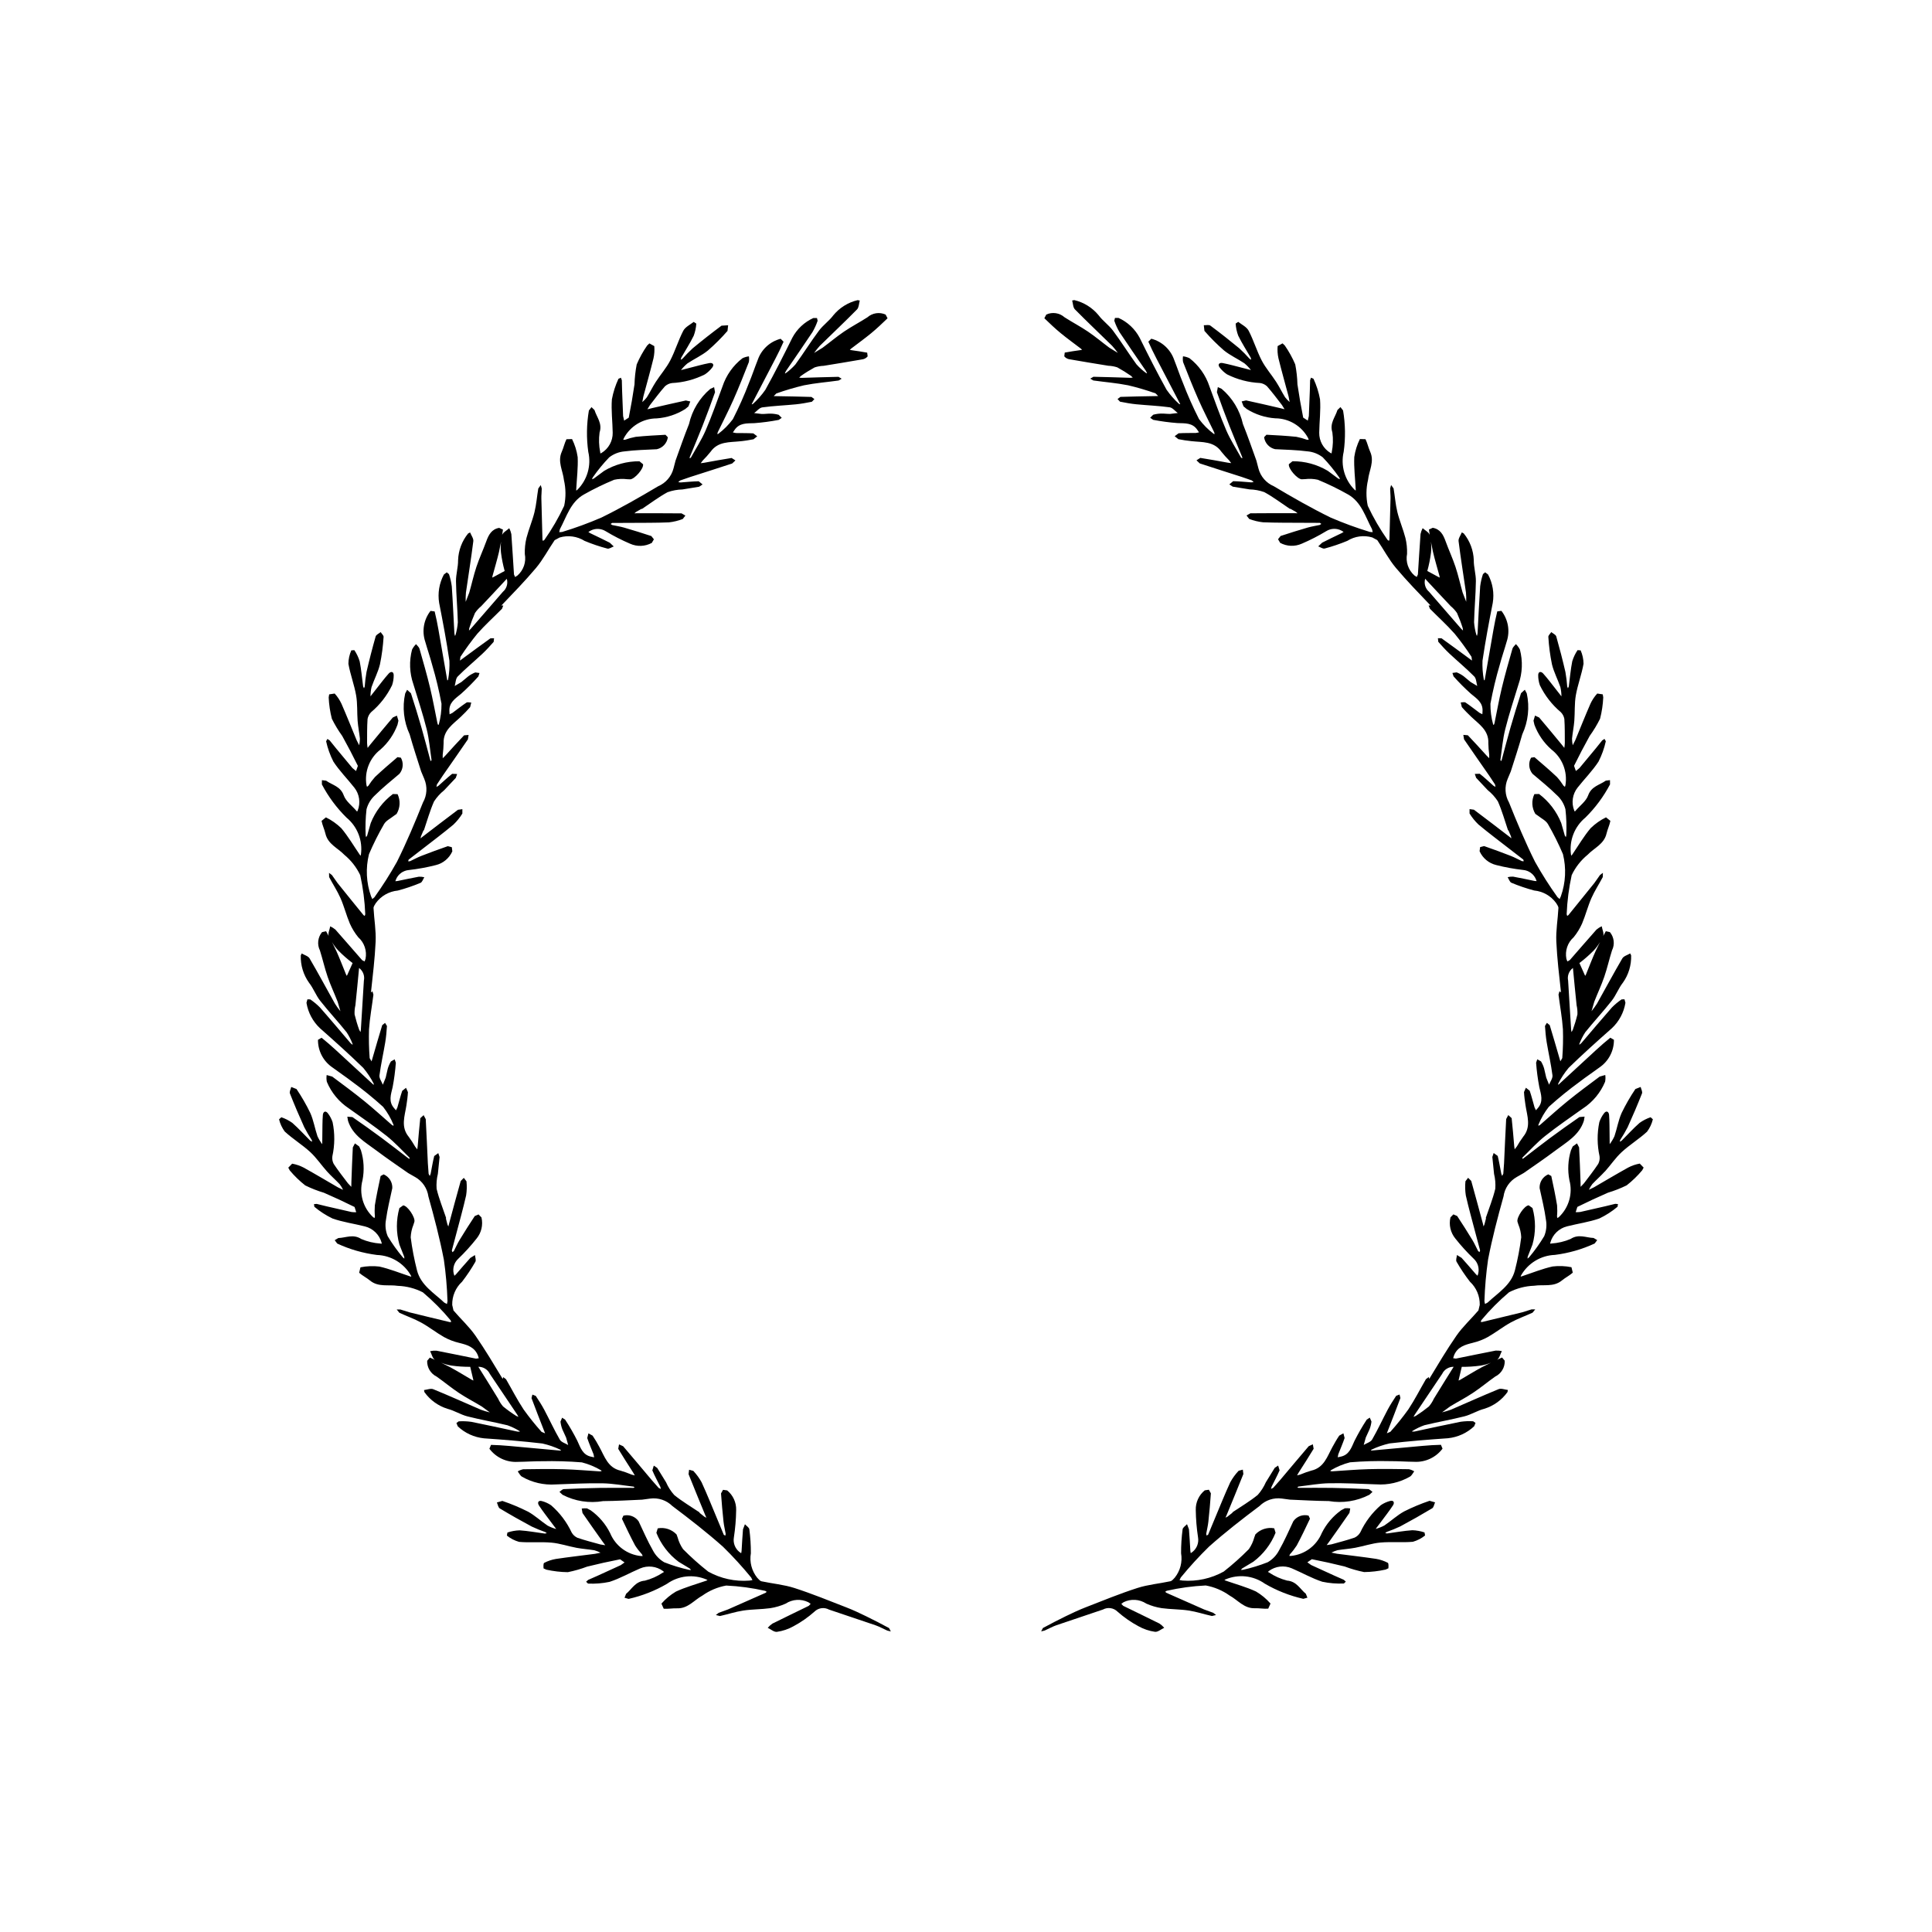 <?xml version="1.0" encoding="UTF-8"?>
<!-- Uploaded to: ICON Repo, www.iconrepo.com, Generator: ICON Repo Mixer Tools -->
<svg fill="#000000" width="800px" height="800px" version="1.1" viewBox="144 144 512 512" xmlns="http://www.w3.org/2000/svg">
 <g>
  <path d="m569.32 454.46c1.52-1.688 2.793-3.621 4.453-5.148 2.106-1.938 4.598-3.457 6.703-5.391 0.734-0.98 1.262-2.106 1.551-3.297l-0.605-0.543v0.004c-1.043 0.348-2.027 0.855-2.922 1.496-1.684 1.477-3.188 3.148-4.773 4.734l-0.48 0.254 0.125-0.477c0.711-1.086 1.367-2.203 1.965-3.356 1.344-2.957 2.613-5.941 3.805-8.957 0.18-0.457-0.219-1.141-0.352-1.723l-1.402 0.551h0.004c-1.363 2.023-2.582 4.144-3.648 6.34-0.863 1.945-1.211 4.117-1.895 6.152v0.004c-0.344 0.746-0.77 1.457-1.266 2.113l-0.027-2.519c-0.031-1.746 0-3.496-0.137-5.231-0.062-0.797-0.66-1.285-1.316-0.461l0.004 0.004c-0.559 0.715-0.988 1.52-1.273 2.379-0.613 2.981-0.59 6.055 0.062 9.027 0.098 0.695-0.023 1.398-0.348 2.023-1.172 1.77-2.492 3.438-3.773 5.141l-0.895 0.945-0.023-1.367c-0.117-3.031-0.219-6.062-0.379-9.086l-0.559-1.066-1.137 0.82-0.461 1.008v-0.004c-0.789 2.57-0.93 5.297-0.414 7.934 0.941 3.519-0.129 7.269-2.781 9.77l-0.391 0.281-0.113-0.477c0.09-0.965 0.094-1.938 0.02-2.906-0.43-2.606-0.977-5.195-1.535-7.777l-0.797-0.441c-1.449 0.613-2.367 2.062-2.301 3.637 0.605 2.805 1.305 5.598 1.684 8.434 0.262 1.453 0.098 2.949-0.465 4.312-1.184 1.969-2.519 3.84-4 5.598l-0.41 0.352 0.027-0.492 1.273-3.234v-0.004c0.887-3.16 0.891-6.508 0.008-9.672l-1.008-0.723c-1.156 0.07-3.223 3.168-2.981 4.32l0.258 0.812 0.004 0.004c0.438 1.059 0.691 2.188 0.742 3.332-0.375 2.957-0.938 5.883-1.676 8.77-1.023 3.949-4.492 5.953-7.223 8.527l-0.707 0.379-0.148-0.738c0.117-3.703 0.438-7.394 0.969-11.059 1.086-5.617 2.547-11.176 4.09-16.691 0.297-2.168 1.59-4.07 3.492-5.152l1.863-1.066c2.82-1.969 5.664-3.902 8.414-5.969 2.934-2.207 6.312-4.031 7.531-7.883l0.184-1.094-1.363 0.117c-2.621 1.805-5.207 3.652-7.766 5.543-2.391 1.77-4.727 3.613-7.094 5.418l-0.301 0.113 0.07-0.348c1.98-1.914 3.84-3.992 5.988-5.699 3.242-2.578 6.676-4.914 10.051-7.324l0.008 0.004c2.606-1.723 4.641-4.18 5.844-7.062 0.113-0.59 0.129-1.195 0.043-1.789l-1.477 0.418c-2.867 2.133-5.742 4.262-8.516 6.512-2.488 2.016-4.856 4.191-7.277 6.289l-0.422 0.242-0.039-0.23c0.691-1.723 1.625-3.34 2.773-4.801 2.613-2.359 5.348-4.578 8.195-6.648 1.699-1.316 3.504-2.5 5.231-3.789 2.418-1.648 3.856-4.394 3.828-7.32l-0.953-0.555c-1.273 1.012-2.496 2.094-3.699 3.191l-9.922 9.141-0.188 0.152-0.012-0.289h-0.004c0.766-1.504 1.699-2.918 2.781-4.211 3.711-3.606 7.566-7.066 11.449-10.492 1.91-1.793 3.176-4.164 3.598-6.75l-0.254-0.922-0.754 0.027v-0.004c-0.922 0.625-1.781 1.336-2.562 2.125-2.746 3.117-5.414 6.309-8.117 9.465l-0.516 0.434-0.016-0.207c0.414-1.09 0.941-2.137 1.578-3.113 2.277-2.832 4.762-5.496 7.012-8.352 1.148-1.461 1.801-3.312 2.949-4.769v0.004c1.504-2.113 2.273-4.656 2.191-7.246l-0.25-0.52c-0.711 0.43-1.715 0.688-2.086 1.32-2.316 3.961-4.484 8.012-6.731 12.012-0.438 0.684-0.918 1.344-1.434 1.977l0.73-2.508c0.859-2.207 1.879-4.356 2.648-6.594 0.793-2.301 1.316-4.691 2.055-7.016v0.004c0.785-1.586 0.566-3.484-0.562-4.844l-1.078-0.238-0.695 1.285c0.258-0.699-0.242-1.723-0.395-2.594l-0.004-0.004c-0.504 0.238-0.973 0.539-1.395 0.898-2.379 2.672-4.703 5.387-7.062 8.074l-0.645 0.352-0.258-0.699 0.004 0.004c-0.418-2.113 0.316-4.289 1.93-5.715 0.898-1.105 1.648-2.324 2.227-3.629 0.93-2.199 1.512-4.547 2.473-6.734 0.848-1.93 2.031-3.715 3.016-5.586l0.027-1.121-0.762 0.574-1.492 2.117-6.883 8.512-0.324 0.215-0.141-0.457c0.141-3.484 0.586-6.945 1.332-10.352 0.992-2.09 2.438-3.938 4.227-5.402 1.73-1.812 4.348-2.793 5-5.598 0.266-1.145 0.805-2.231 1.027-3.379l-1.152-0.934v-0.004c-1.508 0.738-2.887 1.707-4.086 2.879-1.812 2.152-3.246 4.617-4.84 6.953l-0.25 0.336-0.102-0.27h-0.004c-0.527-3.719 0.918-7.441 3.812-9.832 2.617-2.578 4.816-5.547 6.527-8.797l-0.008-1.125-1.109 0.133c-1.637 1.172-3.816 1.488-4.676 3.898-0.551 1.551-2.176 2.719-3.32 4.059l-0.219 0.238-0.156-0.281c-0.809-2.039-0.465-4.356 0.898-6.074 1.828-2.316 3.941-4.434 5.543-6.891h-0.004c0.875-1.707 1.523-3.516 1.934-5.387l-0.344-0.625-0.605 0.391-1.723 2.144-4.309 5.188-0.953 0.781-0.488-1.367c1.316-2.672 2.699-5.312 4.144-7.922v0.004c1.043-1.445 1.965-2.969 2.754-4.566 0.477-1.848 0.758-3.742 0.844-5.652l-0.129-0.805-1.465-0.219h0.004c-0.738 0.805-1.348 1.719-1.805 2.711-1.398 3.195-2.68 6.441-4.016 9.66l-0.672 1.332v0.004c-0.125-0.574-0.191-1.156-0.191-1.742 0.152-1.57 0.48-3.125 0.605-4.699 0.18-2.262 0.016-4.574 0.402-6.793 0.496-2.82 1.551-5.543 2.043-8.355-0.012-1.227-0.273-2.438-0.77-3.559l-0.812-0.059c-0.613 0.91-1.09 1.906-1.41 2.961-0.438 2.191-0.617 4.434-0.914 6.66l-0.227 0.492-0.191-0.457c-0.094-1.293-0.254-2.582-0.48-3.859-0.73-3.16-1.539-6.305-2.426-9.426-0.133-0.473-0.867-0.773-1.324-1.152-0.273 0.43-0.812 0.887-0.777 1.289l0.004-0.004c0.145 2.438 0.465 4.863 0.957 7.258 0.496 2.07 1.543 4.004 2.234 6.039v-0.004c0.184 0.809 0.277 1.629 0.281 2.453l-1.551-1.98c-1.086-1.367-2.125-2.773-3.289-4.07-0.535-0.594-1.305-0.617-1.324 0.438h0.004c-0.008 0.906 0.141 1.805 0.438 2.66 1.324 2.742 3.215 5.168 5.543 7.133 0.496 0.488 0.828 1.125 0.949 1.812 0.145 2.117 0.109 4.246 0.125 6.371-0.02 0.434-0.062 0.867-0.133 1.293l-0.848-1.066c-1.934-2.336-3.856-4.68-5.824-6.988l-1.094-0.504-0.402 1.344 0.242 1.078v0.004c0.938 2.519 2.484 4.769 4.496 6.547 2.887 2.227 4.316 5.852 3.731 9.449l-0.141 0.461-0.375-0.301v-0.004c-0.52-0.82-1.105-1.594-1.754-2.316-1.926-1.812-3.93-3.527-5.945-5.246l-0.898 0.141c-0.773 1.367-0.617 3.066 0.387 4.273 2.184 1.859 4.434 3.656 6.465 5.676l0.004-0.004c1.09 0.996 1.871 2.281 2.25 3.707 0.258 2.281 0.332 4.582 0.227 6.875l-0.113 0.527-0.277-0.41-0.957-3.344v0.004c-1.215-3.055-3.246-5.711-5.871-7.688l-1.238 0.035c-0.805 1.68-0.707 3.648 0.258 5.242l0.707 0.488c0.895 0.715 2.078 1.27 2.621 2.199 1.492 2.574 2.824 5.242 3.988 7.981 0.914 3.695 0.723 7.574-0.551 11.16l-0.332 0.734-0.566-0.496c-2.16-3.012-4.148-6.141-5.953-9.371-2.555-5.121-4.773-10.422-6.902-15.738-1.078-1.902-1.211-4.199-0.359-6.215l0.832-1.98c1.039-3.277 2.129-6.543 3.051-9.852h0.004c1.566-3.387 1.984-7.195 1.188-10.84l-0.516-0.977-1.008 0.918c-0.98 3.023-1.914 6.062-2.797 9.117-0.824 2.859-1.559 5.742-2.336 8.613l-0.18 0.277-0.156-0.316c0.402-2.727 0.621-5.504 1.293-8.168 1.008-4.016 2.316-7.961 3.527-11.926 1.023-2.949 1.145-6.141 0.348-9.16-0.27-0.535-0.629-1.023-1.059-1.445-0.312 0.402-0.785 0.77-0.918 1.23-0.98 3.434-1.969 6.871-2.805 10.348-0.75 3.117-1.309 6.277-1.957 9.422l-0.188 0.445-0.164-0.16c-0.5-1.789-0.738-3.641-0.715-5.496 0.641-3.465 1.461-6.891 2.461-10.27 0.547-2.078 1.262-4.113 1.848-6.188 0.926-2.777 0.402-5.836-1.402-8.145l-1.098 0.145c-0.395 1.578-0.707 3.18-0.996 4.781l-2.316 13.293-0.059 0.238-0.188-0.219c-0.305-1.66-0.422-3.352-0.352-5.039 0.754-5.121 1.715-10.211 2.715-15.289 0.43-2.586-0.008-5.238-1.246-7.547l-0.766-0.578-0.582 0.48 0.004-0.004c-0.355 1.055-0.602 2.141-0.742 3.242-0.285 4.144-0.465 8.301-0.691 12.453l-0.145 0.656-0.141-0.152c-0.34-1.117-0.551-2.269-0.641-3.434 0.078-3.633 0.438-7.258 0.48-10.887 0.023-1.859-0.582-3.723-0.555-5.578-0.09-2.59-1.027-5.078-2.668-7.086l-0.508-0.266c-0.301 0.777-0.945 1.59-0.855 2.316 0.566 4.555 1.309 9.086 1.961 13.633 0.07 0.812 0.09 1.629 0.066 2.441l-0.949-2.438c-0.656-2.273-1.156-4.602-1.906-6.844-0.77-2.309-1.805-4.527-2.633-6.816-0.617-1.715-1.43-3.176-3.391-3.508l-1.008 0.465 0.23 1.445c-0.219-0.711-1.238-1.219-1.891-1.82h0.004c-0.258 0.492-0.445 1.016-0.562 1.559-0.266 3.566-0.461 7.141-0.699 10.707l-0.301 0.672-0.629-0.402c-1.617-1.422-2.356-3.598-1.945-5.711 0.047-1.422-0.098-2.848-0.434-4.231-0.598-2.316-1.566-4.535-2.133-6.852-0.504-2.047-0.645-4.184-1.004-6.269l-0.656-0.906-0.254 0.914c0 0.863 0.117 1.723 0.102 2.586-0.078 3.648-0.188 7.293-0.293 10.941l-0.125 0.367-0.383-0.266c-2.004-2.852-3.758-5.871-5.234-9.027-0.48-2.266-0.457-4.606 0.07-6.859 0.273-2.492 1.754-4.859 0.566-7.484-0.484-1.07-0.715-2.262-1.238-3.309l-1.48-0.043c-0.746 1.5-1.25 3.109-1.492 4.766-0.125 2.812 0.23 5.644 0.379 8.465l0.008 0.418-0.246-0.152c-2.68-2.629-3.797-6.465-2.945-10.121 0.508-3.641 0.453-7.332-0.168-10.953l-0.688-0.887-0.801 0.777c-0.586 1.926-2.125 3.504-1.34 5.938h-0.004c0.242 1.742 0.184 3.516-0.168 5.238l-0.035 0.324-0.301-0.129c-1.883-1.129-3.016-3.176-2.981-5.367 0.043-2.949 0.434-5.918 0.215-8.84-0.344-1.887-0.93-3.719-1.738-5.453l-0.652-0.285-0.242 0.68-0.07 2.75-0.266 6.738-0.277 1.203-1.219-0.789c-0.578-2.922-1.086-5.859-1.523-8.812-0.047-1.777-0.246-3.551-0.586-5.297-0.75-1.758-1.676-3.434-2.769-5.004l-0.594-0.562-1.297 0.715c-0.094 1.086-0.02 2.184 0.215 3.246 0.836 3.387 1.789 6.742 2.684 10.117l0.277 1.465h0.004c-0.449-0.379-0.852-0.801-1.211-1.266-0.832-1.34-1.52-2.773-2.379-4.098-1.23-1.902-2.766-3.641-3.809-5.637-1.32-2.539-2.137-5.34-3.457-7.875-0.52-1.004-1.801-1.621-2.773-2.363l-0.68 0.449c0.066 1.098 0.293 2.176 0.68 3.207 0.984 2.008 2.207 3.898 3.324 5.844l0.117 0.531-0.43-0.25c-0.859-0.969-1.77-1.895-2.727-2.773-2.5-2.066-5.051-4.07-7.656-6.012-0.391-0.293-1.156-0.09-1.75-0.109l0.168 1.496c1.598 1.844 3.328 3.574 5.168 5.172 1.652 1.344 3.66 2.238 5.441 3.434v0.004c0.633 0.527 1.211 1.121 1.715 1.773l-2.43-0.625c-1.691-0.426-3.371-0.906-5.086-1.234-0.785-0.148-1.41 0.301-0.785 1.152 0.543 0.723 1.207 1.348 1.965 1.848 2.715 1.367 5.691 2.148 8.73 2.293 0.695 0.086 1.344 0.387 1.859 0.859 1.402 1.594 2.672 3.305 3.973 4.984l0.684 1.109-1.32-0.332c-2.953-0.68-5.906-1.371-8.867-2.008l-1.18 0.266 0.496 1.309 0.848 0.707c2.281 1.43 4.875 2.277 7.559 2.465 3.644 0.012 6.984 2.023 8.707 5.234l0.168 0.449-0.496-0.008c-0.91-0.336-1.848-0.594-2.801-0.777-2.629-0.266-5.269-0.414-7.91-0.547l-0.625 0.656c0.215 1.562 1.375 2.824 2.91 3.172 2.867 0.148 5.742 0.203 8.582 0.574 1.473 0.125 2.875 0.672 4.043 1.574 1.59 1.656 3.047 3.434 4.359 5.32l0.23 0.488-0.469-0.156-2.793-2.074c-2.82-1.68-6.051-2.559-9.336-2.531l-0.961 0.781c-0.234 1.133 2.215 3.945 3.394 4l0.852-0.039 0.004 0.004c1.141-0.145 2.293-0.094 3.414 0.156 2.754 1.133 5.434 2.438 8.023 3.906 3.543 2.016 4.574 5.891 6.348 9.199l0.18 0.785-0.75-0.055c-3.543-1.078-7.019-2.352-10.422-3.82-5.141-2.519-10.125-5.371-15.047-8.301-2.012-0.855-3.516-2.598-4.062-4.715l-0.543-2.078c-1.164-3.234-2.289-6.488-3.566-9.68-0.812-3.644-2.793-6.918-5.641-9.328l-1.008-0.465-0.246 1.348c1.059 2.996 2.168 5.977 3.324 8.941 1.086 2.769 2.254 5.508 3.379 8.262l0.031 0.32-0.32-0.156c-1.336-2.418-2.852-4.75-3.941-7.269-1.641-3.805-3-7.727-4.449-11.613l0.004-0.004c-0.98-2.965-2.82-5.57-5.293-7.484-0.539-0.262-1.121-0.434-1.719-0.504-0.082 0.508-0.074 1.027 0.02 1.535 1.309 3.324 2.621 6.648 4.066 9.922 1.297 2.93 2.777 5.781 4.172 8.664l0.125 0.473-0.227-0.027-0.004-0.004c-1.484-1.113-2.801-2.438-3.91-3.93-1.598-3.137-3.027-6.356-4.285-9.648-0.832-1.984-1.5-4.035-2.297-6.035-0.953-2.766-3.231-4.871-6.062-5.609l-0.785 0.781c0.648 1.492 1.371 2.957 2.117 4.402l6.238 11.965 0.102 0.223-0.281-0.062h-0.004c-1.254-1.133-2.375-2.402-3.34-3.789-2.516-4.523-4.852-9.145-7.144-13.789-1.23-2.312-3.191-4.156-5.578-5.238h-0.957l-0.176 0.738c0.359 1.051 0.82 2.066 1.379 3.023 2.293 3.465 4.676 6.871 7.019 10.305l0.293 0.617-0.203-0.035v0.004c-0.945-0.684-1.816-1.469-2.598-2.336-2.141-2.938-4.062-6.035-6.231-8.945-1.113-1.488-2.727-2.602-3.832-4.094-1.648-2-3.906-3.406-6.426-4.004l-0.566 0.105c0.23 0.801 0.215 1.836 0.73 2.356 3.219 3.273 6.566 6.418 9.84 9.633 0.551 0.602 1.062 1.238 1.535 1.898l-2.231-1.359c-1.906-1.41-3.715-2.949-5.672-4.273-2.016-1.367-4.188-2.496-6.234-3.812-1.324-1.172-3.215-1.453-4.824-0.719l-0.516 0.98c1.418 1.371 2.852 2.734 4.375 3.984 1.73 1.422 3.551 2.731 5.328 4.09l0.297 0.289-0.473 0.09c-1.379 0.203-2.762 0.383-4.125 0.652l-0.121 0.988c0.312 0.379 0.738 0.645 1.215 0.754 3.469 0.617 6.953 1.172 10.43 1.742l0.004 0.004c0.816 0.027 1.625 0.172 2.402 0.426 1.254 0.684 2.469 1.438 3.637 2.258l0.461 0.457-0.645 0.055c-3.258-0.102-6.516-0.211-9.773-0.277l-0.844 0.5 0.801 0.48c3.062 0.43 6.164 0.672 9.191 1.273v-0.004c2.469 0.582 4.91 1.301 7.301 2.148l0.707 0.711-1.035 0.02c-2.992 0.059-5.981 0.102-8.969 0.203l-0.773 0.57 0.66 0.699c1.418 0.281 2.848 0.547 4.285 0.688 2.953 0.289 5.922 0.402 8.859 0.805 0.777 0.102 1.445 0.988 2.16 1.512l-2.016 0.238c-0.805 0.02-1.613-0.117-2.414-0.09-0.703 0.016-1.402 0.117-2.082 0.309l-0.801 0.805 0.793 0.543v0.004c2.137 0.406 4.293 0.695 6.461 0.859 2.004 0.078 3.984-0.121 5.277 1.844l0.418 0.617-0.812 0.156c-1.535 0.027-3.074-0.012-4.606 0.09l-1.035 0.77 0.977 0.789h0.004c1.152 0.234 2.32 0.41 3.492 0.527 2.848 0.324 5.91-0.027 7.902 2.793h-0.004c0.645 0.805 1.332 1.574 2.062 2.301l0.547 0.727-0.891-0.117c-2.43-0.43-4.856-0.898-7.297-1.27l-1.016 0.645 0.871 0.816c3.703 1.223 7.426 2.394 11.145 3.59l2.652 0.922 0.488 0.441-0.637 0.074c-1.598-0.109-3.191-0.289-4.793-0.312l-1.02 0.84 0.906 0.605 4.422 0.723 0.004 0.004c1.34 0.031 2.664 0.273 3.926 0.719 2.383 1.297 4.566 2.961 6.832 4.473l0.055-0.078 1.5 0.852 0.43 0.367-0.566-0.027c-3.977 0-7.953-0.012-11.93 0.031l-1.023 0.578 0.707 0.914 0.004 0.004c1.18 0.453 2.414 0.75 3.672 0.887 3.496 0.145 6.996 0.105 10.496 0.133 1.523 0.012 3.047 0 4.566 0.02l0.375 0.277-0.402 0.27c-1.062 0.238-2.148 0.395-3.195 0.695-2.41 0.699-4.809 1.445-7.191 2.234l-0.68 0.859 0.559 0.953v0.004c1.773 0.965 3.898 1.047 5.742 0.219 2.231-0.953 4.391-2.059 6.465-3.312 1.234-0.77 2.785-0.824 4.066-0.137l0.543 0.332-0.492 0.312c-1.73 0.844-3.477 1.652-5.188 2.535l-1.047 0.988c0.57 0.203 1.223 0.699 1.699 0.566l-0.004 0.008c2.047-0.543 4.059-1.223 6.012-2.035 1.977-1.238 4.391-1.57 6.625-0.906l1.316 0.707c1.68 2.449 3.059 5.141 4.961 7.391 2.902 3.441 6.047 6.672 9.164 9.934l-0.512-0.008 0.344 0.867c2.172 2.203 4.484 4.281 6.527 6.598l0.004-0.004c1.605 1.969 3.102 4.019 4.488 6.148l0.129 0.996-0.832-0.617c-2.41-1.77-4.812-3.555-7.246-5.289l-0.957-0.023 0.102 0.957c0.957 1.086 1.93 2.164 2.984 3.152 2.168 2.023 4.457 3.922 6.543 6.027 0.551 0.555 0.547 1.664 0.797 2.519l-1.746-1.035-1.863-1.543c-0.566-0.418-1.188-0.762-1.844-1.023l-1.125 0.156 0.301 0.914 0.004-0.004c1.445 1.625 2.981 3.164 4.602 4.613 1.543 1.281 3.238 2.324 3.07 4.672l-0.043 0.746-0.742-0.367c-1.238-0.906-2.434-1.879-3.711-2.731-0.301-0.203-0.852-0.023-1.285-0.02l0.297 1.219c0.762 0.895 1.605 1.723 2.453 2.539 2.066 1.988 4.711 3.57 4.574 7.019l-0.004 0.004c0.023 1.031 0.102 2.059 0.238 3.082l-0.008 0.906-0.637-0.637c-1.668-1.82-3.312-3.668-5.023-5.441l-1.195-0.102 0.191 1.18c2.199 3.223 4.441 6.418 6.664 9.621l1.547 2.344 0.117 0.648-0.551-0.328c-1.199-1.059-2.359-2.168-3.617-3.16l-1.312 0.043 0.355 1.031 3.07 3.266c1.047 0.836 1.949 1.836 2.68 2.957 1.109 2.481 1.828 5.125 2.707 7.707l0.09-0.031 0.676 1.59 0.117 0.555-0.434-0.363c-3.156-2.418-6.309-4.844-9.488-7.227l-1.164-0.16v1.156c0.66 1.078 1.461 2.066 2.375 2.938 2.684 2.238 5.488 4.336 8.25 6.484l3.617 2.793 0.129 0.445-0.484-0.027c-0.992-0.457-1.945-0.996-2.961-1.391-2.34-0.91-4.695-1.777-7.066-2.598l-1.062 0.27-0.137 1.094c0.824 1.844 2.461 3.199 4.426 3.664 2.348 0.598 4.738 1.031 7.144 1.301 1.449 0.137 2.715 1.039 3.312 2.363l0.23 0.594-0.582-0.051c-1.887-0.383-3.766-0.805-5.66-1.141-0.484-0.016-0.965 0.031-1.434 0.148 0.328 0.512 0.547 1.297 1.008 1.48v0.004c1.957 0.816 3.965 1.496 6.016 2.043 2.32 0.219 4.438 1.422 5.812 3.305 0.254 0.434 0.641 0.918 0.617 1.359-0.152 2.965-0.695 5.945-0.555 8.887 0.211 4.496 0.746 8.977 1.238 13.457l-0.402-0.316-0.254 0.898c0.387 3.07 0.961 6.125 1.168 9.207 0.082 2.539 0.023 5.078-0.172 7.609l-0.504 0.867-0.289-0.992c-0.836-2.871-1.66-5.742-2.535-8.605l-0.75-0.598-0.504 0.82c0.102 1.441 0.215 2.891 0.453 4.316 0.488 2.922 1.152 5.824 1.531 8.766 0.102 0.777-0.578 1.652-0.898 2.481l-0.758-1.883-0.543-2.352h0.004c-0.195-0.68-0.477-1.328-0.84-1.934l-0.988-0.559-0.316 0.906c0.16 2.168 0.445 4.328 0.852 6.465 0.445 1.957 1.156 3.812-0.402 5.578l-0.492 0.555-0.363-0.746c-0.43-1.473-0.793-2.973-1.289-4.422l-1.008-0.797-0.504 1.148c0.059 1.172 0.227 2.344 0.402 3.508 0.43 2.836 1.57 5.699-0.637 8.355h0.004c-0.613 0.832-1.172 1.695-1.684 2.59l-0.562 0.719-0.117-0.891c-0.215-2.461-0.402-4.922-0.68-7.375l-0.887-0.812-0.562 1.055c-0.215 3.894-0.375 7.797-0.559 11.688l-0.203 2.801-0.301 0.586-0.234-0.594c-0.312-1.57-0.555-3.16-0.949-4.707l-1.074-0.766-0.348 1.035 0.453 4.461h-0.004c0.32 1.301 0.434 2.641 0.332 3.977-0.629 2.641-1.664 5.18-2.535 7.766l0.09 0.027-0.43 1.672-0.242 0.512-0.113-0.551c-1.039-3.84-2.062-7.68-3.141-11.508l-0.828-0.832-0.707 0.918c-0.129 1.258-0.094 2.527 0.102 3.777 0.773 3.41 1.723 6.781 2.609 10.164l1.176 4.414-0.172 0.434-0.367-0.316c-0.512-0.965-0.941-1.977-1.508-2.902-1.305-2.144-2.648-4.262-4.031-6.356l-1.008-0.434-0.773 0.789 0.004-0.004c-0.469 1.965 0.004 4.035 1.281 5.602 1.504 1.902 3.137 3.699 4.887 5.375 1.066 0.988 1.52 2.473 1.191 3.891l-0.18 0.609-0.434-0.395c-1.266-1.449-2.504-2.922-3.801-4.348l-1.227-0.754c-0.051 0.605-0.355 1.359-0.102 1.789 1.059 1.836 2.238 3.602 3.535 5.277 1.711 1.586 2.66 3.828 2.606 6.16l-0.344 1.453c-1.926 2.262-4.16 4.293-5.844 6.719-2.562 3.699-4.863 7.582-7.199 11.438l-0.125-0.496-0.746 0.559c-1.562 2.672-2.961 5.449-4.668 8.023v-0.004c-1.48 2.066-3.07 4.047-4.766 5.941l-0.926 0.383 0.375-0.965c1.082-2.785 2.176-5.57 3.219-8.375l-0.227-0.93-0.898 0.344c-0.801 1.211-1.586 2.426-2.266 3.703-1.391 2.621-2.625 5.328-4.109 7.887-0.395 0.676-1.465 0.961-2.223 1.426l0.543-1.957 1.004-2.195c0.254-0.656 0.426-1.344 0.504-2.043l-0.445-1.043-0.805 0.527c-1.191 1.82-2.277 3.707-3.254 5.648-0.836 1.824-1.398 3.727-3.711 4.184l-0.73 0.152 0.16-0.812c0.555-1.434 1.18-2.84 1.668-4.293l-0.316-1.246-1.102 0.605c-0.668 0.969-1.242 2-1.812 3.031-1.379 2.512-2.215 5.481-5.586 6.246l0.004-0.004c-0.992 0.293-1.961 0.637-2.91 1.035l-0.879 0.23 0.449-0.777c1.324-2.086 2.676-4.152 3.945-6.269l-0.211-1.184-1.086 0.492c-2.539 2.965-5.039 5.965-7.559 8.945l-1.859 2.106-0.594 0.281 0.18-0.621c0.707-1.438 1.477-2.844 2.106-4.316l-0.383-1.258-0.906 0.609-2.352 3.816c-0.535 1.227-1.262 2.363-2.152 3.359-2.106 1.715-4.473 3.102-6.731 4.621l0.051 0.082-1.359 1.066-0.504 0.258 0.238-0.52c1.512-3.68 3.031-7.352 4.5-11.043l-0.145-1.164-1.113 0.301v0.004c-0.871 0.918-1.613 1.945-2.219 3.055-1.461 3.176-2.754 6.43-4.109 9.656l-1.754 4.219-0.402 0.238-0.102-0.473c0.184-1.074 0.453-2.141 0.57-3.223 0.27-2.496 0.488-4.996 0.664-7.5l-0.535-0.957-1.086 0.164c-1.566 1.273-2.449 3.207-2.383 5.227 0.035 2.426 0.234 4.844 0.602 7.238 0.246 1.434-0.293 2.891-1.418 3.812l-0.516 0.375-0.102-0.578c-0.121-1.922-0.207-3.844-0.375-5.762l-0.512-1.344c-0.402 0.449-1.109 0.863-1.168 1.355-0.277 2.102-0.414 4.219-0.402 6.34 0.395 2.297-0.215 4.656-1.676 6.477-0.352 0.359-0.719 0.855-1.152 0.949-2.902 0.625-5.914 0.879-8.723 1.781-4.66 1.496-9.207 3.363-13.773 5.141-1.797 0.699-3.543 1.527-5.277 2.367-2.031 0.984-4.031 2.035-6.019 3.109l-0.465 0.895 0.938-0.23c1.047-0.457 2.047-1.039 3.125-1.41 4.094-1.41 8.215-2.742 12.309-4.152 1.27-0.688 2.836-0.465 3.863 0.551 1.699 1.504 3.57 2.809 5.57 3.879 1.352 0.75 2.824 1.25 4.356 1.469 0.75 0.105 1.633-0.68 2.453-1.062-0.359-0.426-0.773-0.797-1.23-1.109-3.199-1.598-6.43-3.137-9.637-4.711l-0.504-0.527 0.605-0.43-0.004-0.004c1.93-0.953 4.223-0.812 6.019 0.371 1.301 0.582 2.676 0.988 4.082 1.203 2.367 0.324 4.785 0.273 7.144 0.629 2.086 0.316 4.113 0.996 6.18 1.453l1.086-0.262-0.75-0.586-2.43-0.887c-3.344-1.457-6.676-2.941-10.008-4.422l-0.289-0.27 0.402-0.254c3.398-0.773 6.859-1.242 10.34-1.41 2.277 0.414 4.438 1.324 6.32 2.668 2.199 1.199 3.828 3.465 6.711 3.367 1.176-0.043 2.363 0.203 3.527 0.109l0.605-1.355h-0.004c-1.102-1.262-2.398-2.34-3.844-3.191-2.551-1.184-5.305-1.93-7.973-2.863l-0.391-0.152 0.238-0.168c3.449-1.48 7.418-1.059 10.477 1.117 3.172 1.852 6.613 3.203 10.195 4.008l1.082-0.301-0.414-1.035c-1.559-1.273-2.434-3.297-4.984-3.496v-0.004c-1.703-0.441-3.32-1.164-4.781-2.144l-0.285-0.148 0.23-0.227v-0.004c1.758-1.312 4.086-1.586 6.102-0.719 2.711 1.16 5.309 2.648 8.098 3.559v-0.004c1.875 0.398 3.789 0.551 5.703 0.461l0.508-0.496-0.535-0.484-2.519-1.109-6.129-2.805-1.008-0.715 1.191-0.828c2.922 0.574 5.832 1.219 8.727 1.938v0.004c1.668 0.629 3.379 1.121 5.125 1.469 1.91-0.023 3.816-0.246 5.68-0.66l0.754-0.336c0.035-0.504 0.078-1.348-0.172-1.469-0.969-0.5-2.008-0.852-3.086-1.035-3.449-0.516-6.918-0.906-10.379-1.359l-1.461-0.301c0.52-0.27 1.066-0.484 1.629-0.641 1.559-0.258 3.144-0.352 4.695-0.645 2.231-0.418 4.418-1.176 6.664-1.379 2.848-0.258 5.75 0.051 8.602-0.203h-0.004c1.18-0.332 2.281-0.902 3.234-1.672l-0.152-0.805c-1.039-0.355-2.125-0.551-3.223-0.586-2.231 0.152-4.445 0.562-6.668 0.855l-0.535-0.09 0.391-0.301v-0.004c1.223-0.43 2.426-0.918 3.602-1.469 2.863-1.531 5.684-3.133 8.465-4.801 0.422-0.254 0.52-1.039 0.77-1.578l-1.449-0.414h-0.004c-2.312 0.781-4.57 1.723-6.75 2.82-1.867 1.02-3.461 2.535-5.238 3.727-0.73 0.387-1.5 0.691-2.297 0.91l1.512-2.016c1.035-1.402 2.121-2.773 3.07-4.231 0.438-0.672 0.258-1.422-0.766-1.164l0.004-0.004c-0.879 0.23-1.707 0.605-2.457 1.117-2.301 1.992-4.152 4.449-5.441 7.207-0.348 0.605-0.871 1.094-1.504 1.391-2.008 0.691-4.07 1.215-6.117 1.781l-1.285 0.207 0.805-1.098c1.75-2.477 3.512-4.945 5.227-7.445l0.203-1.188-0.004 0.004c-0.465-0.059-0.938-0.074-1.402-0.039l-0.977 0.516c-2.188 1.562-3.957 3.641-5.152 6.047-1.395 3.367-4.523 5.695-8.145 6.066l-0.48-0.012 0.203-0.445c0.656-0.715 1.25-1.484 1.777-2.297 1.242-2.332 2.383-4.719 3.512-7.109l-0.375-0.82c-1.523-0.391-3.129 0.203-4.031 1.488-1.223 2.594-2.367 5.238-3.789 7.723-0.676 1.312-1.715 2.402-2.992 3.141-2.137 0.844-4.336 1.52-6.578 2.016l-0.547 0.023 0.324-0.375 2.984-1.797c2.625-1.969 4.664-4.625 5.887-7.672l-0.359-1.184c-1.832-0.336-3.707 0.273-4.992 1.621l-0.289 0.805c-0.301 1.109-0.785 2.156-1.438 3.098-2.098 2.121-4.32 4.106-6.664 5.945-3.324 1.848-7.125 2.676-10.918 2.383l-0.797-0.129 0.332-0.676v-0.004c2.344-2.867 4.844-5.602 7.492-8.188 4.277-3.801 8.816-7.328 13.395-10.766v-0.004c1.555-1.539 3.738-2.266 5.906-1.965l2.129 0.285c3.434 0.152 6.871 0.348 10.309 0.379 3.676 0.629 7.461 0.039 10.773-1.68l0.805-0.754c-0.383-0.254-0.754-0.715-1.152-0.734-3.176-0.156-6.352-0.266-9.531-0.32-2.973-0.051-5.945-0.008-8.926-0.008l-0.305-0.109 0.266-0.234c2.738-0.32 5.477-0.836 8.223-0.883 4.141-0.074 8.289 0.156 12.434 0.297v-0.004c3.113 0.223 6.223-0.496 8.93-2.051 0.48-0.293 0.754-0.926 1.121-1.398-0.438-0.27-0.922-0.461-1.426-0.566-3.574-0.051-7.148-0.109-10.719-0.008-3.203 0.09-6.402 0.375-9.605 0.57l-0.484-0.062 0.113-0.203c1.598-0.949 3.32-1.668 5.121-2.125 3.512-0.289 7.031-0.391 10.555-0.305 2.152-0.012 4.301 0.148 6.453 0.172 2.922 0.164 5.734-1.141 7.496-3.481l-0.426-1.023c-1.629 0.031-3.254 0.145-4.879 0.289l-13.438 1.227-0.238 0.008 0.164-0.238c1.523-0.727 3.125-1.281 4.773-1.652 5.141-0.605 10.305-1.008 15.469-1.371 2.606-0.262 5.055-1.379 6.961-3.176l0.359-0.887-0.621-0.434c-1.109-0.07-2.223-0.027-3.324 0.129-4.078 0.805-8.133 1.715-12.203 2.582l-0.672 0.031 0.109-0.176 0.004-0.004c0.988-0.613 2.043-1.121 3.144-1.512 3.527-0.867 7.121-1.469 10.641-2.367 1.797-0.461 3.441-1.531 5.238-1.992 2.481-0.762 4.637-2.316 6.148-4.422l0.117-0.566c-0.828-0.09-1.781-0.496-2.457-0.219-4.25 1.734-8.43 3.637-12.648 5.445-0.766 0.281-1.547 0.516-2.34 0.699l2.106-1.547c2.023-1.23 4.141-2.316 6.109-3.629 2.027-1.344 3.898-2.922 5.894-4.32l-0.004 0.004c1.59-0.781 2.57-2.422 2.5-4.191l-0.703-0.844-1.332 0.605c0.629-0.398 0.852-1.512 1.266-2.301l-0.004-0.004c-0.543-0.117-1.098-0.16-1.652-0.129-3.512 0.676-7.012 1.418-10.52 2.117l-0.723-0.109 0.223-0.715c0.891-2.285 2.894-2.84 5.004-3.363v-0.004c1.387-0.328 2.723-0.844 3.973-1.531 2.074-1.18 3.965-2.691 6.055-3.844 1.848-1.016 3.871-1.715 5.789-2.606l0.707-0.867-0.953-0.008-2.469 0.773c-3.539 0.875-7.09 1.723-10.637 2.574l-0.391-0.023 0.164-0.449c2.227-2.68 4.688-5.16 7.348-7.406 2.062-1.059 4.328-1.648 6.641-1.727 2.477-0.387 5.148 0.426 7.375-1.41 0.906-0.746 2-1.277 2.871-2.059l-0.348-1.441c-1.641-0.332-3.328-0.398-4.992-0.199-2.746 0.609-5.387 1.691-8.07 2.574l-0.402 0.117 0.086-0.277-0.004-0.004c1.844-3.266 5.25-5.344 9-5.477 3.644-0.457 7.199-1.477 10.531-3.019l0.676-0.898-0.961-0.57c-2.016-0.066-3.938-1.137-6.082 0.254l0.004 0.004c-1.621 0.688-3.348 1.098-5.102 1.211l-0.32 0.055 0.047-0.328c0.598-2.109 2.277-3.738 4.406-4.273 2.859-0.73 5.824-1.125 8.59-2.098 1.727-0.828 3.344-1.871 4.809-3.106l0.102-0.707-0.719-0.059-2.672 0.652-6.574 1.5v0.004c-0.41 0.051-0.824 0.066-1.234 0.047l0.445-1.387c2.672-1.324 5.371-2.578 8.109-3.769 1.703-0.512 3.363-1.16 4.961-1.949 1.504-1.18 2.879-2.512 4.106-3.977l0.391-0.723-1.027-1.062c-1.074 0.191-2.113 0.547-3.078 1.055-3.051 1.688-6.047 3.484-9.07 5.231l-1.344 0.652 0.004-0.004c0.246-0.527 0.551-1.031 0.906-1.496 1.082-1.152 2.281-2.191 3.336-3.363zm-46.109-166.9 0.527 2.621c0.504 2.18 1.16 4.324 1.746 6.484l0.055 0.41-0.43-0.215-2.848-1.543-0.004-0.004c0.441-1.605 0.77-3.238 0.977-4.887 0.102-0.953 0.094-1.918-0.023-2.867zm-1.523 9.828c2.242 2.434 4.516 4.844 6.781 7.254 0.629 0.52 1.184 1.125 1.648 1.801 0.578 1.301 1.086 2.637 1.512 4l0.086 0.641-0.078-0.051-0.398-0.391c-2.863-3.25-5.656-6.551-8.516-9.809-0.992-0.844-1.398-2.195-1.035-3.449zm46.34 96.258-1.172 2.398c-0.922 2.039-1.715 4.137-2.559 6.211l-0.203 0.359-0.207-0.434-1.324-2.961c1.324-1.004 2.574-2.102 3.746-3.281 0.66-0.695 1.234-1.465 1.715-2.289zm-7.184 6.875c0.301 3.297 0.641 6.59 0.973 9.883v0.004c0.184 0.793 0.254 1.613 0.215 2.43-0.332 1.387-0.746 2.754-1.234 4.098l-0.32 0.562-0.031-0.09-0.082-0.555c-0.301-4.32-0.504-8.645-0.797-12.965-0.273-1.273 0.227-2.59 1.273-3.367zm-24.488 105.38c0.945-0.148 1.871-0.406 2.754-0.773l-2.387 1.191c-1.969 1.059-3.871 2.246-5.805 3.375l-0.383 0.164 0.102-0.473 0.746-3.152 0.004-0.004c1.66 0.012 3.32-0.098 4.969-0.328zm-7.125 0.32c-1.766 2.801-3.496 5.621-5.238 8.441v-0.004c-0.34 0.746-0.781 1.438-1.312 2.062-1.105 0.898-2.262 1.734-3.465 2.504l-0.598 0.25 0.027-0.094 0.277-0.48c2.391-3.609 4.852-7.172 7.246-10.781h0.004c0.559-1.18 1.754-1.922 3.059-1.902z"/>
  <path d="m219.52 443.92c2.106 1.938 4.598 3.453 6.703 5.391 1.656 1.527 2.934 3.461 4.449 5.148 1.055 1.172 2.258 2.211 3.336 3.363h0.004c0.355 0.465 0.66 0.965 0.906 1.496l-1.348-0.648c-3.023-1.742-6.012-3.539-9.07-5.231h0.004c-0.969-0.508-2.004-0.863-3.078-1.055l-1.027 1.062 0.391 0.723h-0.004c1.23 1.465 2.606 2.797 4.109 3.981 1.594 0.785 3.254 1.434 4.961 1.945 2.734 1.188 5.438 2.441 8.109 3.769l0.441 1.383c-0.41 0.02-0.824 0.004-1.23-0.047l-6.574-1.5-2.672-0.652-0.719 0.059 0.102 0.707v-0.004c1.465 1.234 3.082 2.277 4.812 3.106 2.766 0.973 5.731 1.371 8.59 2.098 2.129 0.535 3.809 2.168 4.41 4.277l0.043 0.32-0.32-0.051c-1.758-0.113-3.481-0.523-5.102-1.211-2.144-1.391-4.066-0.32-6.082-0.254l-0.961 0.57 0.676 0.898v-0.004c3.336 1.547 6.891 2.562 10.535 3.023 3.754 0.133 7.164 2.211 9.004 5.484l0.086 0.277-0.402-0.117c-2.691-0.879-5.332-1.961-8.078-2.574-1.664-0.195-3.348-0.129-4.992 0.203l-0.348 1.441c0.871 0.781 1.961 1.309 2.871 2.059 2.227 1.832 4.898 1.023 7.371 1.41h0.004c2.312 0.078 4.582 0.664 6.641 1.723 2.664 2.25 5.121 4.727 7.348 7.41l0.164 0.449-0.387 0.023c-3.547-0.848-7.098-1.695-10.637-2.574l-2.469-0.77-0.953 0.008 0.707 0.867c1.918 0.895 3.945 1.59 5.789 2.606 2.09 1.152 3.981 2.664 6.055 3.844v-0.004c1.25 0.688 2.586 1.199 3.973 1.527 2.117 0.523 4.113 1.078 5.004 3.363l0.223 0.715-0.723 0.109c-3.508-0.699-7.008-1.441-10.516-2.117-0.555-0.027-1.113 0.016-1.656 0.133 0.41 0.785 0.637 1.906 1.266 2.301l-1.336-0.605-0.711 0.848h-0.004c-0.066 1.766 0.914 3.406 2.5 4.188 1.996 1.398 3.867 2.977 5.894 4.32 1.969 1.309 4.086 2.394 6.109 3.629l2.106 1.547c-0.797-0.188-1.578-0.422-2.34-0.699-4.219-1.812-8.398-3.711-12.648-5.445-0.676-0.277-1.633 0.129-2.457 0.219l0.117 0.566v-0.004c1.508 2.109 3.668 3.66 6.144 4.422 1.801 0.457 3.441 1.531 5.238 1.992 3.519 0.902 7.113 1.504 10.641 2.367l0.004 0.004c1.098 0.387 2.152 0.895 3.144 1.512l0.109 0.176-0.676-0.035c-4.066-0.863-8.121-1.773-12.199-2.582v0.004c-1.102-0.152-2.215-0.199-3.324-0.129l-0.609 0.438 0.359 0.887c1.906 1.797 4.356 2.914 6.961 3.176 5.164 0.359 10.328 0.766 15.469 1.371 1.648 0.371 3.25 0.922 4.773 1.652l0.164 0.238-0.242-0.008-13.441-1.23c-1.621-0.145-3.25-0.254-4.875-0.289l-0.426 1.023v0.004c1.762 2.34 4.57 3.644 7.496 3.477 2.152-0.023 4.305-0.184 6.457-0.172l-0.004 0.004c3.523-0.086 7.043 0.016 10.555 0.301 1.801 0.461 3.523 1.176 5.121 2.125l0.113 0.203-0.48 0.059c-3.203-0.195-6.402-0.48-9.605-0.57-3.57-0.102-7.148-0.043-10.723 0.008l0.004 0.004c-0.504 0.105-0.988 0.297-1.426 0.566 0.367 0.473 0.641 1.109 1.121 1.398l-0.004-0.004c2.707 1.559 5.82 2.273 8.934 2.055 4.144-0.137 8.293-0.371 12.434-0.297 2.746 0.051 5.484 0.566 8.223 0.883l0.266 0.234-0.309 0.094c-2.977 0-5.949-0.039-8.926 0.008-3.18 0.051-6.356 0.16-9.531 0.32-0.395 0.02-0.77 0.48-1.152 0.734l0.805 0.754v0.008c3.312 1.723 7.098 2.312 10.773 1.68 3.438-0.027 6.871-0.227 10.309-0.379l2.129-0.285c2.168-0.297 4.352 0.43 5.906 1.969 4.578 3.441 9.113 6.965 13.395 10.766 2.648 2.59 5.148 5.324 7.492 8.191l0.332 0.676-0.797 0.129c-3.793 0.297-7.594-0.531-10.918-2.379-2.344-1.844-4.566-3.828-6.664-5.945-0.652-0.941-1.141-1.988-1.438-3.098l-0.289-0.805c-1.285-1.352-3.16-1.961-4.992-1.621l-0.359 1.184c1.223 3.051 3.258 5.703 5.887 7.676l2.977 1.797 0.324 0.375-0.539-0.027 0.004-0.004c-2.246-0.496-4.445-1.172-6.582-2.016-1.277-0.742-2.312-1.832-2.992-3.141-1.422-2.484-2.562-5.129-3.789-7.723-0.906-1.281-2.512-1.871-4.031-1.477l-0.375 0.836c1.129 2.391 2.269 4.777 3.512 7.109l0.004-0.004c0.527 0.816 1.121 1.582 1.777 2.297l0.203 0.445-0.484 0.012c-3.625-0.371-6.754-2.699-8.145-6.066-1.195-2.41-2.965-4.484-5.152-6.047l-0.977-0.516c-0.469-0.035-0.938-0.023-1.402 0.039l0.203 1.188c1.715 2.5 3.477 4.969 5.227 7.445l0.805 1.098-1.285-0.207c-2.047-0.566-4.109-1.09-6.117-1.781l-0.004-0.004c-0.633-0.297-1.16-0.785-1.504-1.395-1.289-2.754-3.144-5.211-5.441-7.203-0.75-0.512-1.582-0.887-2.457-1.117-1.023-0.258-1.199 0.492-0.766 1.164 0.949 1.461 2.039 2.832 3.07 4.231l1.512 2.016h0.004c-0.797-0.215-1.566-0.52-2.293-0.906-1.781-1.195-3.375-2.715-5.238-3.727h-0.004c-2.18-1.098-4.438-2.039-6.75-2.82l-1.449 0.414c0.25 0.539 0.348 1.324 0.77 1.578 2.781 1.672 5.602 3.269 8.465 4.801 1.172 0.551 2.375 1.039 3.598 1.469l0.395 0.301-0.535 0.09c-2.223-0.293-4.434-0.707-6.668-0.855h-0.004c-1.098 0.035-2.184 0.227-3.223 0.578l-0.152 0.809c0.953 0.77 2.055 1.34 3.234 1.672 2.848 0.258 5.75-0.051 8.602 0.203 2.242 0.203 4.434 0.965 6.664 1.379 1.551 0.289 3.137 0.383 4.695 0.645h-0.004c0.562 0.152 1.109 0.367 1.629 0.641l-1.461 0.301c-3.461 0.453-6.926 0.844-10.379 1.359-1.078 0.184-2.117 0.535-3.086 1.035-0.25 0.121-0.203 0.965-0.168 1.469l0.75 0.336h-0.004c1.863 0.414 3.766 0.637 5.68 0.66 1.742-0.348 3.457-0.84 5.121-1.469 2.891-0.723 5.801-1.367 8.73-1.938l1.191 0.828-1.008 0.715-6.129 2.805-2.519 1.109-0.535 0.484 0.512 0.496v-0.004c1.914 0.09 3.832-0.062 5.707-0.461 2.789-0.906 5.383-2.398 8.098-3.559v0.004c2.016-0.867 4.34-0.594 6.098 0.719l0.23 0.227-0.285 0.148c-1.461 0.98-3.078 1.703-4.785 2.144-2.547 0.203-3.426 2.215-4.981 3.496l-0.418 1.035 1.082 0.301c3.586-0.801 7.023-2.152 10.195-4.008 3.062-2.172 7.031-2.594 10.48-1.113l0.234 0.168-0.391 0.152c-2.668 0.93-5.422 1.68-7.973 2.863-1.441 0.852-2.738 1.93-3.844 3.191l0.605 1.355c1.168 0.09 2.356-0.152 3.527-0.109 2.883 0.102 4.512-2.164 6.711-3.367 1.883-1.344 4.043-2.258 6.32-2.668 3.481 0.164 6.941 0.637 10.34 1.41l0.402 0.254-0.297 0.258c-3.332 1.48-6.664 2.965-10.008 4.422l-2.43 0.887-0.75 0.586 1.086 0.262c2.066-0.457 4.094-1.137 6.18-1.453 2.359-0.355 4.781-0.301 7.144-0.629h0.004c1.406-0.215 2.781-0.621 4.082-1.203 1.797-1.184 4.086-1.324 6.019-0.371l0.609 0.43-0.504 0.527c-3.211 1.574-6.441 3.113-9.641 4.711v0.004c-0.457 0.312-0.871 0.684-1.23 1.109 0.82 0.383 1.699 1.172 2.453 1.062 1.531-0.219 3.008-0.715 4.356-1.469 2.004-1.07 3.871-2.371 5.57-3.879 1.027-1.016 2.594-1.238 3.863-0.547 4.094 1.41 8.215 2.738 12.309 4.152 1.074 0.371 2.078 0.953 3.125 1.41l0.945 0.23-0.465-0.895c-1.992-1.07-3.992-2.117-6.023-3.106-1.734-0.844-3.481-1.672-5.277-2.367-4.566-1.773-9.113-3.637-13.773-5.141-2.805-0.906-5.82-1.156-8.723-1.781-0.434-0.094-0.805-0.594-1.152-0.949-1.457-1.82-2.07-4.18-1.676-6.477 0.012-2.121-0.125-4.238-0.402-6.34-0.059-0.492-0.762-0.906-1.168-1.355l-0.516 1.344c-0.168 1.914-0.25 3.84-0.375 5.762l-0.102 0.578-0.52-0.371c-1.121-0.922-1.664-2.379-1.418-3.809 0.367-2.398 0.57-4.816 0.605-7.238 0.062-2.019-0.816-3.953-2.383-5.231l-1.094-0.156-0.535 0.957c0.176 2.504 0.395 5.004 0.664 7.5 0.117 1.082 0.387 2.144 0.57 3.223l-0.102 0.473-0.398-0.238-1.754-4.219c-1.352-3.223-2.648-6.481-4.109-9.656h0.004c-0.605-1.109-1.352-2.137-2.219-3.059l-1.113-0.301-0.148 1.164c1.473 3.695 2.992 7.367 4.5 11.043l0.234 0.516-0.504-0.258-1.352-1.07 0.055-0.078c-2.258-1.523-4.629-2.91-6.731-4.621v-0.004c-0.895-0.996-1.621-2.133-2.156-3.359l-2.352-3.816-0.906-0.609-0.387 1.262c0.625 1.473 1.398 2.879 2.106 4.316l0.172 0.617-0.594-0.281-1.859-2.106c-2.519-2.984-5.012-5.981-7.559-8.945l-1.09-0.492-0.211 1.184c1.27 2.117 2.621 4.184 3.945 6.269l0.449 0.777-0.879-0.23v-0.004c-0.949-0.398-1.922-0.746-2.91-1.035-3.367-0.77-4.203-3.734-5.586-6.246-0.551-1.039-1.156-2.051-1.812-3.031l-1.102-0.605-0.316 1.246c0.488 1.453 1.109 2.863 1.668 4.293l0.16 0.812-0.723-0.148c-2.309-0.453-2.875-2.359-3.711-4.184h0.004c-0.977-1.941-2.062-3.828-3.254-5.648l-0.797-0.523-0.445 1.047h0.004c0.078 0.699 0.246 1.387 0.5 2.047l1 2.195 0.543 1.957c-0.758-0.465-1.828-0.746-2.215-1.426-1.484-2.562-2.719-5.269-4.109-7.887-0.676-1.273-1.465-2.496-2.266-3.703l-0.898-0.352-0.234 0.93c1.043 2.801 2.137 5.586 3.223 8.375l0.375 0.965-0.926-0.383c-1.695-1.895-3.285-3.875-4.762-5.938-1.707-2.574-3.109-5.348-4.668-8.023l-0.746-0.559-0.129 0.496c-2.332-3.856-4.637-7.738-7.199-11.438-1.68-2.426-3.918-4.457-5.844-6.719l-0.336-1.457c-0.055-2.332 0.895-4.574 2.606-6.156 1.297-1.68 2.473-3.441 3.527-5.281 0.25-0.426-0.055-1.184-0.102-1.789l-1.227 0.754c-1.297 1.422-2.535 2.898-3.801 4.348l-0.43 0.395-0.18-0.609h-0.004c-0.328-1.414 0.125-2.898 1.191-3.887 1.75-1.68 3.379-3.473 4.879-5.375 1.281-1.566 1.754-3.637 1.289-5.602l-0.773-0.789-1.008 0.434c-1.383 2.094-2.727 4.211-4.031 6.356-0.566 0.93-0.996 1.941-1.504 2.902l-0.367 0.316-0.172-0.434 1.172-4.414c0.887-3.383 1.836-6.75 2.609-10.164h0.004c0.195-1.246 0.23-2.516 0.102-3.773l-0.707-0.918-0.824 0.836c-1.078 3.828-2.106 7.668-3.141 11.508l-0.125 0.551-0.242-0.512-0.43-1.672 0.09-0.031c-0.867-2.582-1.902-5.125-2.535-7.766v0.004c-0.102-1.336 0.012-2.676 0.332-3.977l0.453-4.461-0.344-1.035-1.074 0.766c-0.395 1.547-0.641 3.137-0.949 4.707l-0.238 0.594-0.301-0.586-0.203-2.801c-0.184-3.898-0.344-7.797-0.559-11.688l-0.562-1.055-0.887 0.812c-0.281 2.453-0.461 4.914-0.68 7.375l-0.113 0.887-0.559-0.719c-0.512-0.891-1.074-1.758-1.684-2.586-2.207-2.656-1.07-5.519-0.637-8.355 0.176-1.164 0.344-2.336 0.402-3.508l-0.504-1.148-1.008 0.797c-0.496 1.449-0.859 2.949-1.289 4.422l-0.363 0.742-0.492-0.562c-1.559-1.766-0.848-3.629-0.398-5.578 0.406-2.137 0.691-4.293 0.852-6.465l-0.316-0.906-0.988 0.559v0.004c-0.363 0.602-0.648 1.254-0.844 1.93l-0.539 2.352-0.758 1.883c-0.32-0.832-0.996-1.703-0.895-2.481 0.379-2.938 1.043-5.836 1.531-8.766 0.238-1.426 0.355-2.871 0.453-4.316l-0.504-0.82-0.75 0.602c-0.875 2.859-1.699 5.734-2.535 8.605l-0.289 0.992-0.504-0.867v0.004c-0.191-2.531-0.25-5.074-0.172-7.609 0.207-3.078 0.785-6.133 1.168-9.207l-0.25-0.898-0.402 0.316c0.484-4.481 1.027-8.961 1.238-13.457 0.137-2.945-0.402-5.918-0.555-8.887-0.023-0.441 0.363-0.926 0.617-1.359 1.375-1.883 3.492-3.086 5.812-3.305 2.051-0.543 4.059-1.227 6.016-2.043 0.461-0.184 0.676-0.973 1.008-1.48v-0.004c-0.469-0.113-0.949-0.164-1.434-0.148-1.895 0.34-3.773 0.758-5.66 1.141l-0.586 0.055 0.23-0.594h-0.004c0.602-1.324 1.863-2.227 3.312-2.363 2.41-0.27 4.797-0.703 7.144-1.301 1.965-0.461 3.602-1.816 4.426-3.664l-0.137-1.094-1.062-0.27c-2.371 0.824-4.727 1.688-7.066 2.598-1.012 0.395-1.969 0.934-2.961 1.391l-0.484 0.027 0.129-0.445 3.613-2.793c2.762-2.148 5.566-4.246 8.25-6.484l0.004-0.004c0.914-0.871 1.715-1.859 2.375-2.938v-1.16l-1.164 0.16c-3.184 2.383-6.332 4.812-9.488 7.227l-0.438 0.363 0.117-0.555 0.676-1.59 0.09 0.031c0.879-2.578 1.605-5.227 2.707-7.707l0.004 0.004c0.73-1.117 1.633-2.117 2.68-2.953l3.07-3.266 0.355-1.035-1.316-0.047c-1.254 0.992-2.418 2.102-3.617 3.16l-0.547 0.328 0.117-0.648 1.547-2.344c2.227-3.207 4.469-6.402 6.668-9.621l0.191-1.176-1.199 0.102c-1.715 1.777-3.356 3.621-5.023 5.441l-0.637 0.637-0.008-0.906 0.004-0.004c0.137-1.02 0.215-2.047 0.238-3.078-0.137-3.449 2.508-5.039 4.574-7.019 0.859-0.805 1.676-1.652 2.453-2.539l0.297-1.219c-0.438 0-0.988-0.18-1.285 0.02-1.277 0.852-2.473 1.82-3.711 2.731l-0.746 0.363-0.047-0.742c-0.168-2.348 1.527-3.391 3.07-4.672h0.004c1.621-1.449 3.156-2.988 4.602-4.613l0.301-0.914-1.125-0.156h0.004c-0.656 0.262-1.277 0.605-1.844 1.023l-1.859 1.539-1.746 1.035c0.25-0.852 0.246-1.961 0.797-2.519 2.086-2.102 4.375-4 6.543-6.027 1.055-0.988 2.031-2.066 2.984-3.152l0.102-0.957-0.961 0.02c-2.434 1.738-4.836 3.519-7.246 5.289l-0.832 0.617 0.129-0.996v0.004c1.383-2.125 2.883-4.18 4.488-6.144 2.039-2.316 4.352-4.394 6.527-6.598l0.344-0.867-0.512 0.008c3.113-3.258 6.262-6.492 9.164-9.934 1.898-2.254 3.281-4.945 4.961-7.391l1.316-0.707h0.004c2.234-0.66 4.648-0.332 6.625 0.906 1.957 0.816 3.965 1.496 6.016 2.035 0.477 0.133 1.125-0.363 1.699-0.566l-1.047-0.988c-1.715-0.879-3.461-1.688-5.191-2.531l-0.492-0.312 0.543-0.332-0.004-0.004c1.281-0.691 2.832-0.637 4.066 0.133 2.074 1.254 4.234 2.359 6.465 3.312 1.844 0.828 3.965 0.746 5.742-0.219l0.559-0.953-0.68-0.859c-2.383-0.789-4.777-1.535-7.188-2.234-1.043-0.301-2.133-0.457-3.195-0.695l-0.402-0.27 0.371-0.277c1.523-0.02 3.047-0.008 4.57-0.02 3.5-0.027 7 0.012 10.492-0.133 1.258-0.137 2.492-0.438 3.672-0.891l0.707-0.914-1.027-0.582c-3.977-0.043-7.953-0.027-11.93-0.031l-0.566 0.023 0.43-0.367 1.5-0.852 0.051 0.078c2.266-1.512 4.449-3.176 6.836-4.473l0.004 0.004c1.262-0.445 2.586-0.688 3.922-0.719l4.426-0.723 0.906-0.605-1.02-0.84c-1.598 0.023-3.191 0.203-4.793 0.312l-0.637-0.074 0.488-0.441 2.656-0.918c3.715-1.195 7.438-2.363 11.145-3.59l0.867-0.816-1.012-0.645c-2.441 0.371-4.867 0.836-7.297 1.27l-0.891 0.117 0.547-0.727c0.73-0.727 1.418-1.496 2.062-2.301 1.988-2.82 5.051-2.473 7.902-2.793 1.172-0.117 2.336-0.293 3.488-0.527l0.977-0.789-1.035-0.77c-1.531-0.102-3.07-0.059-4.606-0.09l-0.812-0.16 0.418-0.617c1.297-1.965 3.277-1.766 5.281-1.844 2.168-0.164 4.324-0.453 6.457-0.863l0.793-0.543-0.801-0.805h0.004c-0.68-0.191-1.379-0.297-2.082-0.309-0.805-0.027-1.613 0.109-2.414 0.09l-2.016-0.238c0.719-0.523 1.387-1.41 2.16-1.512 2.934-0.402 5.906-0.516 8.859-0.805 1.438-0.141 2.867-0.402 4.285-0.688l0.66-0.703-0.773-0.57c-2.988-0.102-5.981-0.145-8.969-0.203l-1.035-0.02 0.707-0.711v0.004c2.394-0.848 4.828-1.566 7.301-2.152 3.027-0.605 6.129-0.844 9.195-1.273l0.801-0.477-0.848-0.5c-3.258 0.066-6.516 0.18-9.773 0.277l-0.641-0.055 0.461-0.457c1.164-0.82 2.379-1.574 3.633-2.258 0.777-0.254 1.586-0.395 2.402-0.426 3.477-0.574 6.957-1.125 10.43-1.742 0.48-0.113 0.906-0.379 1.223-0.758l-0.125-0.984c-1.367-0.27-2.75-0.449-4.133-0.652l-0.465-0.094 0.293-0.289c1.781-1.363 3.602-2.672 5.328-4.09 1.523-1.25 2.957-2.621 4.375-3.984l-0.508-0.98c-1.609-0.734-3.5-0.453-4.828 0.719-2.047 1.316-4.223 2.445-6.234 3.812-1.957 1.328-3.766 2.867-5.672 4.273l-2.231 1.363c0.473-0.664 0.988-1.297 1.535-1.902 3.277-3.215 6.625-6.359 9.844-9.633 0.512-0.52 0.504-1.559 0.73-2.356l-0.57-0.105c-2.519 0.598-4.777 2.004-6.426 4.004-1.109 1.492-2.719 2.606-3.828 4.094-2.172 2.91-4.094 6.008-6.234 8.945h0.004c-0.781 0.871-1.648 1.652-2.598 2.336l-0.203 0.035 0.281-0.613c2.344-3.434 4.727-6.84 7.019-10.305h0.004c0.559-0.961 1.023-1.977 1.387-3.031l-0.176-0.73h-0.957c-2.391 1.086-4.352 2.926-5.582 5.242-2.293 4.641-4.637 9.266-7.144 13.789-0.965 1.383-2.086 2.652-3.34 3.785l-0.281 0.062 0.102-0.223 6.234-11.973c0.75-1.445 1.473-2.91 2.117-4.402l-0.781-0.781c-2.836 0.738-5.113 2.844-6.066 5.609-0.797 2-1.469 4.051-2.297 6.035-1.254 3.293-2.688 6.512-4.285 9.648-1.109 1.492-2.426 2.816-3.91 3.93l-0.23 0.027 0.125-0.473c1.395-2.887 2.875-5.738 4.172-8.664 1.453-3.266 2.75-6.598 4.066-9.922 0.098-0.504 0.102-1.023 0.02-1.531-0.598 0.07-1.176 0.238-1.715 0.504-2.469 1.91-4.312 4.516-5.289 7.481-1.445 3.887-2.809 7.812-4.449 11.613-1.09 2.519-2.606 4.856-3.941 7.269l-0.316 0.156 0.031-0.32c1.125-2.754 2.297-5.488 3.379-8.262 1.16-2.961 2.269-5.941 3.324-8.941l-0.25-1.34-1.008 0.465c-2.848 2.41-4.832 5.688-5.644 9.328-1.281 3.191-2.398 6.449-3.566 9.68l-0.543 2.078c-0.547 2.117-2.051 3.859-4.062 4.715-4.922 2.93-9.906 5.785-15.047 8.301-3.402 1.469-6.879 2.742-10.422 3.82l-0.754 0.047 0.184-0.785c1.77-3.305 2.801-7.184 6.348-9.199v0.004c2.594-1.465 5.273-2.769 8.027-3.906 1.121-0.246 2.273-0.297 3.414-0.152l0.852 0.035c1.176-0.059 3.629-2.867 3.394-4l-0.961-0.785c-3.285-0.023-6.516 0.852-9.336 2.535l-2.793 2.074-0.465 0.156 0.23-0.488c1.309-1.887 2.766-3.668 4.359-5.32 1.168-0.902 2.57-1.449 4.039-1.574 2.836-0.371 5.719-0.426 8.582-0.574v-0.004c1.539-0.344 2.699-1.609 2.914-3.168l-0.629-0.656c-2.641 0.137-5.281 0.285-7.91 0.547-0.953 0.18-1.891 0.441-2.801 0.773l-0.484 0.012 0.168-0.449v0.004c1.719-3.211 5.062-5.223 8.707-5.231 2.68-0.191 5.273-1.039 7.551-2.469l0.848-0.707 0.496-1.309-1.176-0.262c-2.965 0.637-5.918 1.328-8.875 2.008l-1.32 0.332 0.68-1.109c1.305-1.68 2.57-3.391 3.973-4.984h0.004c0.516-0.473 1.164-0.777 1.859-0.867 3.039-0.145 6.012-0.926 8.73-2.293 0.754-0.5 1.422-1.125 1.965-1.848 0.625-0.848 0-1.297-0.785-1.152-1.715 0.324-3.394 0.805-5.086 1.234l-2.434 0.629c0.504-0.652 1.078-1.246 1.711-1.773 1.785-1.191 3.793-2.09 5.441-3.434v-0.004c1.844-1.602 3.574-3.328 5.18-5.176l0.164-1.496-1.754 0.109c-2.602 1.938-5.156 3.941-7.656 6.012-0.953 0.879-1.859 1.805-2.719 2.773l-0.434 0.246 0.121-0.527c1.109-1.945 2.336-3.836 3.324-5.844v-0.004c0.383-1.027 0.613-2.109 0.68-3.203l-0.684-0.449c-0.973 0.742-2.254 1.359-2.773 2.359-1.32 2.539-2.137 5.34-3.457 7.875-1.039 2-2.574 3.734-3.809 5.644-0.855 1.324-1.543 2.754-2.379 4.098-0.355 0.465-0.762 0.887-1.207 1.266l0.277-1.465c0.895-3.371 1.852-6.731 2.684-10.117 0.238-1.066 0.309-2.16 0.215-3.25l-1.297-0.715-0.594 0.562c-1.094 1.57-2.019 3.246-2.769 5.004-0.34 1.746-0.535 3.519-0.586 5.297-0.434 2.949-0.941 5.887-1.523 8.812l-1.219 0.785-0.277-1.203-0.266-6.734-0.07-2.75-0.242-0.68-0.652 0.285c-0.809 1.734-1.395 3.57-1.742 5.453-0.219 2.922 0.172 5.891 0.215 8.84 0.039 2.195-1.098 4.242-2.981 5.371l-0.297 0.125-0.031-0.324c-0.352-1.723-0.406-3.496-0.168-5.238 0.785-2.434-0.754-4.012-1.344-5.938l-0.797-0.777-0.688 0.887h-0.004c-0.617 3.621-0.672 7.312-0.164 10.953 0.848 3.656-0.27 7.492-2.949 10.121l-0.246 0.156 0.008-0.418c0.152-2.82 0.504-5.652 0.379-8.465l-0.004-0.004c-0.238-1.656-0.742-3.266-1.488-4.766l-1.48 0.043c-0.527 1.043-0.754 2.234-1.238 3.309-1.188 2.625 0.289 4.996 0.566 7.484h-0.004c0.527 2.254 0.551 4.594 0.07 6.859-1.48 3.156-3.234 6.176-5.242 9.027l-0.387 0.273-0.125-0.367c-0.102-3.648-0.215-7.293-0.293-10.941-0.02-0.863 0.102-1.723 0.102-2.586l-0.258-0.914-0.656 0.906c-0.359 2.086-0.504 4.223-1.008 6.269-0.566 2.316-1.531 4.535-2.129 6.852-0.336 1.383-0.48 2.809-0.438 4.231 0.414 2.113-0.324 4.289-1.941 5.711l-0.629 0.402-0.297-0.672c-0.238-3.57-0.438-7.141-0.699-10.707v0.004c-0.113-0.543-0.305-1.07-0.559-1.562-0.652 0.605-1.672 1.109-1.891 1.82l0.23-1.445-1.008-0.465c-1.961 0.332-2.773 1.797-3.394 3.508-0.828 2.289-1.863 4.508-2.633 6.816-0.746 2.242-1.246 4.57-1.902 6.844l-0.945 2.434c-0.027-0.812-0.004-1.629 0.066-2.441 0.648-4.543 1.391-9.078 1.957-13.633 0.09-0.723-0.551-1.539-0.852-2.316l-0.516 0.262c-1.641 2.008-2.578 4.496-2.668 7.086 0.027 1.855-0.578 3.723-0.555 5.578 0.047 3.629 0.402 7.254 0.488 10.891-0.09 1.164-0.301 2.316-0.637 3.434l-0.137 0.148-0.141-0.656c-0.227-4.152-0.402-8.305-0.688-12.453-0.141-1.102-0.391-2.188-0.746-3.242l-0.582-0.48-0.766 0.582c-1.238 2.309-1.676 4.961-1.25 7.547 1 5.078 1.957 10.172 2.711 15.289h0.004c0.07 1.688-0.047 3.379-0.352 5.039l-0.188 0.219-0.059-0.238-2.316-13.293c-0.285-1.605-0.605-3.203-0.996-4.781l-1.094-0.145c-1.805 2.309-2.332 5.363-1.406 8.141 0.586 2.074 1.301 4.109 1.848 6.188 1.004 3.375 1.824 6.805 2.465 10.266 0.023 1.859-0.219 3.711-0.719 5.5l-0.16 0.164-0.188-0.449c-0.648-3.141-1.211-6.305-1.957-9.422-0.836-3.473-1.824-6.91-2.805-10.348-0.129-0.461-0.605-0.824-0.918-1.23l0.004 0.004c-0.434 0.422-0.789 0.91-1.059 1.445-0.797 3.019-0.676 6.211 0.348 9.16 1.211 3.965 2.519 7.906 3.527 11.926 0.668 2.664 0.883 5.441 1.289 8.168l-0.156 0.316-0.172-0.273c-0.781-2.871-1.512-5.754-2.336-8.613-0.879-3.055-1.812-6.094-2.797-9.117l-1.008-0.918-0.516 0.98v-0.004c-0.801 3.648-0.383 7.453 1.188 10.84 0.926 3.312 2.016 6.578 3.055 9.852l0.832 1.98h-0.004c0.855 2.016 0.723 4.312-0.355 6.215-2.129 5.316-4.348 10.617-6.902 15.738-1.809 3.234-3.797 6.359-5.953 9.371l-0.566 0.496-0.34-0.738c-1.273-3.586-1.465-7.465-0.551-11.16 1.168-2.738 2.504-5.402 4-7.981 0.535-0.93 1.723-1.48 2.621-2.199l0.695-0.488c0.965-1.594 1.062-3.562 0.262-5.242l-1.238-0.035c-2.625 1.977-4.656 4.633-5.871 7.688l-0.957 3.344-0.277 0.41-0.113-0.531c-0.105-2.293-0.031-4.594 0.227-6.875 0.379-1.426 1.16-2.711 2.25-3.707 2.027-2.016 4.281-3.812 6.465-5.676v0.004c1.012-1.207 1.164-2.918 0.387-4.289l-0.898-0.141c-2.016 1.715-4.019 3.438-5.945 5.246-0.648 0.723-1.234 1.5-1.754 2.32l-0.379 0.301-0.137-0.457c-0.59-3.594 0.844-7.223 3.727-9.445 2.016-1.781 3.559-4.031 4.496-6.551l0.242-1.078-0.402-1.344-1.09 0.504c-1.969 2.312-3.891 4.656-5.824 6.992l-0.848 1.066c-0.07-0.43-0.117-0.863-0.141-1.297 0.012-2.125-0.02-4.254 0.125-6.371 0.125-0.688 0.457-1.32 0.953-1.812 2.328-1.961 4.215-4.391 5.543-7.129 0.297-0.859 0.441-1.758 0.434-2.668-0.016-1.051-0.785-1.027-1.32-0.434-1.164 1.297-2.203 2.707-3.289 4.07l-1.551 1.98 0.004 0.004c0.004-0.828 0.098-1.648 0.281-2.453 0.691-2.035 1.738-3.969 2.234-6.039 0.492-2.394 0.812-4.816 0.961-7.254 0.039-0.402-0.504-0.859-0.777-1.289-0.457 0.379-1.188 0.684-1.324 1.152-0.887 3.121-1.695 6.262-2.426 9.426-0.223 1.277-0.383 2.566-0.477 3.859l-0.188 0.457-0.23-0.492c-0.301-2.223-0.477-4.465-0.914-6.66h-0.004c-0.32-1.051-0.793-2.051-1.41-2.961l-0.805 0.059c-0.496 1.121-0.758 2.332-0.77 3.559 0.496 2.82 1.551 5.543 2.043 8.355 0.391 2.215 0.227 4.535 0.402 6.793 0.121 1.574 0.449 3.125 0.605 4.699v0.004c-0.004 0.582-0.07 1.168-0.195 1.738l-0.672-1.332c-1.336-3.223-2.621-6.469-4.016-9.66l-0.004-0.004c-0.457-0.988-1.066-1.902-1.801-2.711l-1.461 0.219-0.129 0.812c0.086 1.91 0.367 3.805 0.844 5.656 0.789 1.594 1.711 3.117 2.75 4.562 1.449 2.606 2.832 5.246 4.144 7.922l-0.484 1.363-0.953-0.785-4.309-5.188-1.727-2.141-0.605-0.391-0.344 0.625 0.004-0.004c0.41 1.871 1.059 3.684 1.93 5.391 1.605 2.457 3.719 4.574 5.543 6.891v-0.004c1.363 1.719 1.703 4.035 0.898 6.074l-0.16 0.281-0.219-0.234c-1.145-1.34-2.769-2.508-3.32-4.059-0.855-2.41-3.035-2.727-4.676-3.898l-1.109-0.133-0.008 1.125c1.711 3.25 3.91 6.219 6.527 8.797 2.898 2.387 4.344 6.113 3.812 9.828l-0.102 0.27-0.246-0.336c-1.594-2.332-3.035-4.797-4.844-6.953-1.199-1.168-2.578-2.141-4.082-2.875l-1.152 0.934c0.219 1.152 0.762 2.234 1.027 3.379 0.652 2.805 3.266 3.789 5 5.598h-0.004c1.789 1.469 3.234 3.316 4.227 5.406 0.746 3.406 1.195 6.867 1.332 10.352l-0.141 0.457-0.324-0.219c-2.301-2.836-4.606-5.656-6.883-8.508l-1.492-2.117-0.762-0.574 0.027 1.117c0.98 1.875 2.168 3.656 3.016 5.586 0.961 2.184 1.543 4.535 2.473 6.734 0.578 1.305 1.328 2.523 2.227 3.629 1.613 1.426 2.348 3.602 1.93 5.715l-0.254 0.699-0.645-0.348c-2.359-2.688-4.688-5.398-7.062-8.074-0.422-0.363-0.891-0.664-1.395-0.898-0.152 0.875-0.656 1.898-0.395 2.594l-0.695-1.285-1.082 0.238c-1.125 1.363-1.348 3.262-0.559 4.848 0.734 2.324 1.262 4.711 2.055 7.016 0.77 2.234 1.789 4.387 2.648 6.594l0.73 2.508-0.004-0.004c-0.516-0.629-0.992-1.289-1.43-1.977-2.25-4.008-4.414-8.059-6.734-12.02-0.367-0.629-1.371-0.887-2.086-1.316l-0.25 0.52c-0.082 2.59 0.688 5.133 2.191 7.246 1.152 1.457 1.801 3.309 2.949 4.769 2.246 2.856 4.734 5.516 7.008 8.352v-0.004c0.641 0.977 1.168 2.019 1.582 3.113l-0.02 0.207-0.516-0.434c-2.703-3.16-5.371-6.348-8.121-9.465-0.781-0.793-1.641-1.504-2.559-2.125l-0.754-0.027-0.254 0.922c0.422 2.586 1.688 4.961 3.598 6.754 3.883 3.426 7.738 6.887 11.449 10.492 1.086 1.293 2.019 2.707 2.785 4.211l-0.012 0.289-0.191-0.152-9.922-9.141c-1.203-1.098-2.43-2.18-3.699-3.191l-0.961 0.555 0.004-0.004c-0.027 2.93 1.41 5.676 3.832 7.32 1.723 1.289 3.527 2.473 5.231 3.789 2.848 2.07 5.582 4.289 8.195 6.652 1.148 1.457 2.082 3.074 2.773 4.801l-0.031 0.23-0.422-0.242c-2.426-2.106-4.789-4.273-7.277-6.293-2.777-2.25-5.652-4.375-8.52-6.512l-1.477-0.414c-0.086 0.594-0.074 1.199 0.043 1.789 1.199 2.883 3.234 5.34 5.844 7.059 3.371 2.41 6.809 4.746 10.051 7.324 2.148 1.715 4.012 3.781 5.992 5.699l0.07 0.348-0.312-0.113c-2.363-1.805-4.703-3.648-7.094-5.418-2.551-1.891-5.141-3.738-7.766-5.543l-1.355-0.109 0.184 1.094c1.219 3.856 4.598 5.676 7.531 7.883 2.746 2.066 5.594 4 8.414 5.969l1.863 1.066 0.004-0.004c1.902 1.082 3.191 2.984 3.492 5.152 1.543 5.516 3 11.07 4.086 16.691h0.004c0.527 3.664 0.852 7.356 0.969 11.059l-0.148 0.738-0.707-0.379c-2.731-2.574-6.203-4.578-7.223-8.527v-0.004c-0.738-2.883-1.301-5.812-1.676-8.766 0.051-1.145 0.297-2.273 0.73-3.332l0.258-0.812c0.25-1.152-1.824-4.254-2.981-4.32l-1.008 0.723 0.004-0.004c-0.883 3.164-0.879 6.508 0.012 9.672l1.273 3.234 0.027 0.492-0.406-0.348c-1.48-1.758-2.816-3.629-4-5.598-0.566-1.363-0.727-2.859-0.465-4.312 0.383-2.836 1.082-5.629 1.684-8.434 0.07-1.574-0.848-3.023-2.297-3.641l-0.801 0.434c-0.555 2.586-1.102 5.172-1.531 7.777v0.004c-0.074 0.969-0.07 1.941 0.02 2.906l-0.113 0.473-0.391-0.277c-2.656-2.496-3.723-6.246-2.785-9.77 0.516-2.637 0.375-5.363-0.414-7.934l-0.461-1.008-1.133-0.816-0.559 1.066c-0.16 3.023-0.262 6.059-0.375 9.086l-0.027 1.363-0.895-0.945c-1.281-1.695-2.602-3.367-3.773-5.141-0.324-0.621-0.445-1.328-0.348-2.019 0.652-2.973 0.676-6.047 0.062-9.027-0.285-0.859-0.715-1.664-1.273-2.383-0.652-0.816-1.254-0.332-1.312 0.469-0.137 1.734-0.102 3.484-0.137 5.231l-0.027 2.519v-0.004c-0.496-0.656-0.922-1.363-1.266-2.113-0.688-2.043-1.031-4.211-1.895-6.16-1.066-2.195-2.285-4.316-3.652-6.344l-1.402-0.551c-0.129 0.578-0.527 1.266-0.348 1.723 1.191 3.016 2.461 6.004 3.805 8.957 0.598 1.152 1.254 2.273 1.969 3.356l0.129 0.477-0.484-0.25c-1.59-1.582-3.094-3.254-4.773-4.734v-0.004c-0.895-0.641-1.879-1.145-2.922-1.496l-0.605 0.543c0.285 1.191 0.816 2.316 1.551 3.301zm49.555 65.766c-1.934-1.129-3.828-2.316-5.805-3.375l-2.387-1.188c0.887 0.363 1.812 0.621 2.758 0.77 1.648 0.23 3.309 0.34 4.973 0.332l0.746 3.152 0.102 0.473zm4.75-1.57c2.394 3.606 4.859 7.168 7.246 10.781l0.273 0.484 0.027 0.094-0.594-0.258c-1.203-0.766-2.359-1.602-3.469-2.504-0.531-0.621-0.969-1.316-1.309-2.059-1.738-2.82-3.469-5.644-5.238-8.441 1.305-0.023 2.504 0.719 3.062 1.902zm0.688-211.45c0.586-2.16 1.234-4.305 1.746-6.484l0.523-2.613 0.004-0.004c-0.121 0.949-0.129 1.91-0.023 2.863 0.207 1.648 0.535 3.281 0.977 4.887l-2.852 1.543-0.43 0.215zm-6.144 13.781c0.43-1.363 0.934-2.699 1.512-4.004 0.461-0.672 1.016-1.281 1.645-1.801 2.266-2.414 4.543-4.82 6.781-7.254 0.363 1.254-0.043 2.602-1.035 3.445-2.856 3.254-5.652 6.562-8.516 9.809l-0.398 0.391-0.078 0.051zm-32.461 92.168-0.203-0.363c-0.852-2.07-1.641-4.168-2.559-6.211l-1.172-2.391c0.48 0.828 1.059 1.598 1.719 2.289 1.172 1.184 2.422 2.281 3.75 3.285l-1.324 2.961zm2.277 7.793c0.332-3.293 0.676-6.586 0.973-9.883 1.051 0.773 1.547 2.094 1.273 3.367-0.289 4.32-0.504 8.645-0.797 12.965l-0.078 0.547-0.035 0.09-0.32-0.559c-0.488-1.344-0.898-2.711-1.23-4.102-0.043-0.812 0.027-1.633 0.215-2.426z"/>
 </g>
</svg>